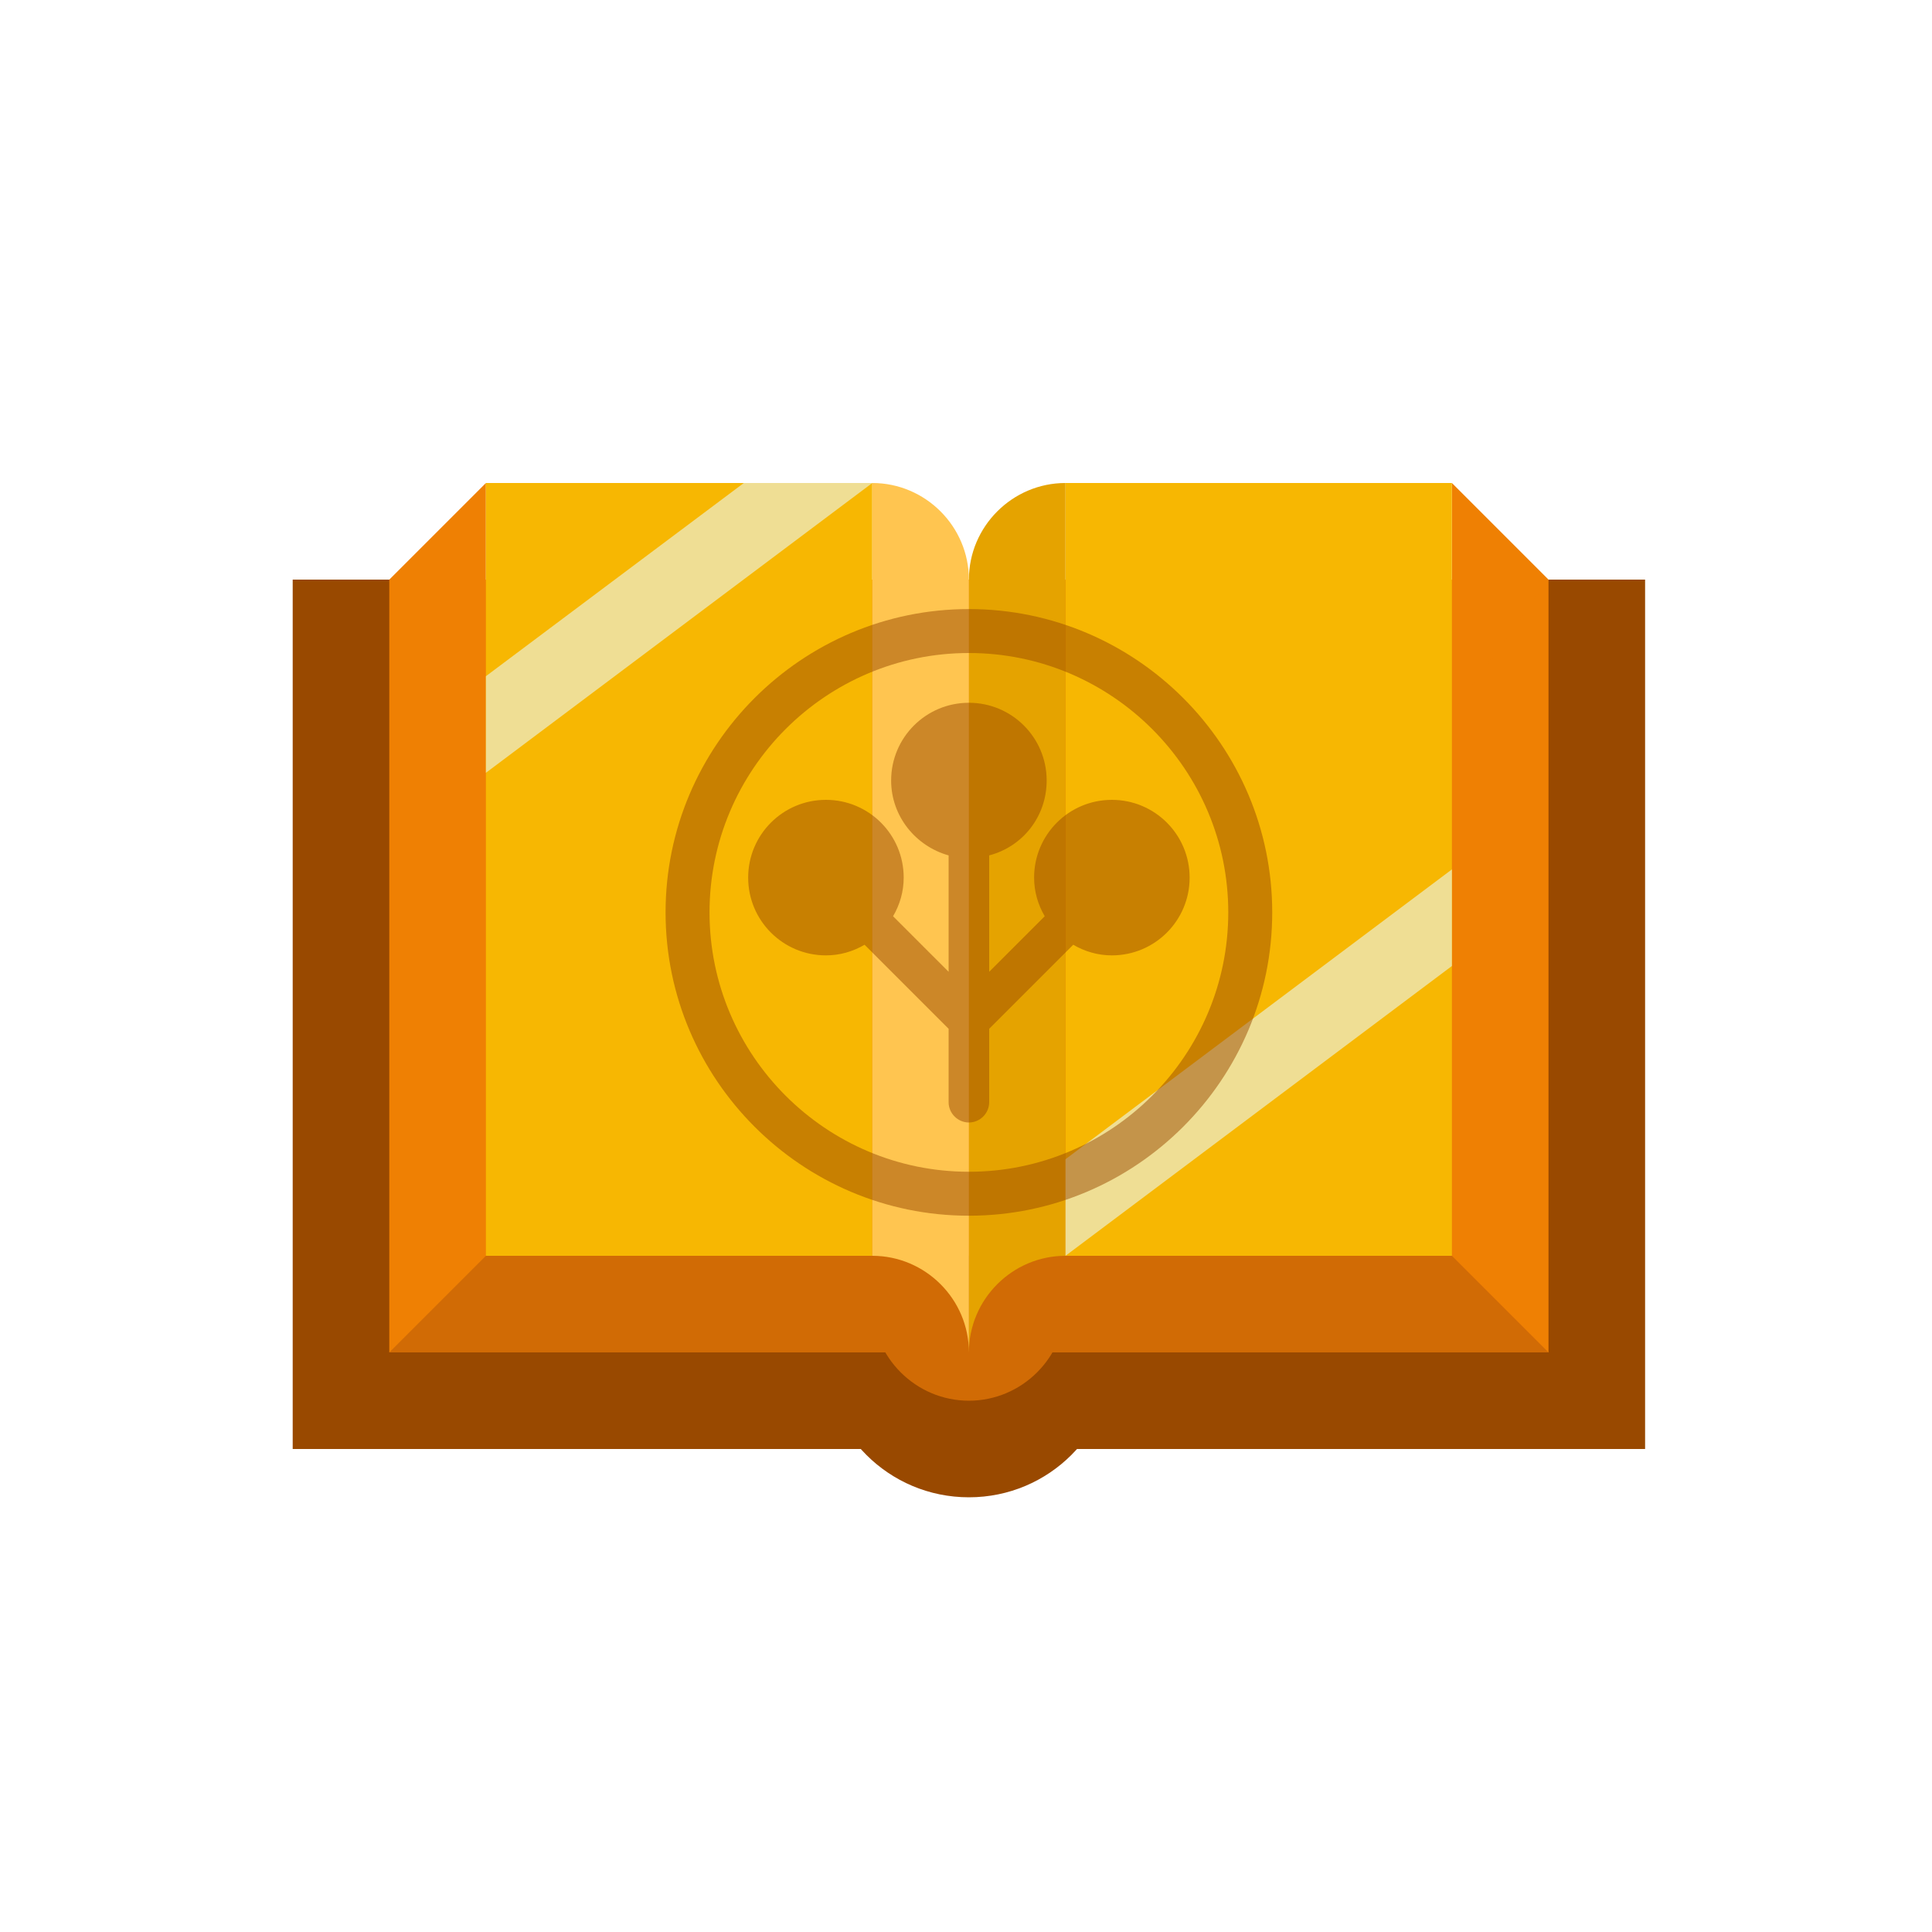 <?xml version="1.0" encoding="UTF-8"?><svg xmlns="http://www.w3.org/2000/svg" width="40" height="40" viewBox="0 0 40 40"><g id="a"/><g id="b"><rect x="6.06" y="12" width="28" height="18" style="fill:#994900;"/><path d="M17.06,28h6c0,1.66-1.34,3-3,3h0c-1.66,0-3-1.34-3-3h0Z" style="fill:#994900;"/><rect x="8.06" y="12" width="24" height="16" style="fill:#ef8003;"/><path d="M18.06,26h4v1c0,1.1-.9,2-2,2h0c-1.1,0-2-.9-2-2v-1h0Z" style="fill:#d16b05;"/><polygon points="30.06 10 32.06 12 30.06 14.78 30.06 10" style="fill:#ef8003;"/><polygon points="10.06 16 8.06 12 10.06 10 10.06 16" style="fill:#ef8003;"/><polygon points="8.06 28 10.06 26 30.06 26 32.06 28 8.06 28" style="fill:#d16b05;"/><polygon points="22.06 10 22.06 26 22.37 26 30.06 26 30.06 10 22.06 10" style="fill:#f7b702;"/><path d="M20.06,12V28c0-1.1,.9-2,2-2V10c-1.1,0-2,.9-2,2Z" style="fill:#e5a300;"/><polygon points="18.06 10 18.06 26 17.76 26 10.06 26 10.06 10 18.06 10" style="fill:#f7b702;"/><path d="M20.06,12V28c0-1.1-.9-2-2-2V10c1.1,0,2,.9,2,2Z" style="fill:#ffc550;"/><polygon points="30.06 20 22.06 26 22.06 24 30.06 18 30.06 20" style="fill:#efde94;"/><polygon points="18.06 10 10.06 16 10.06 14 15.4 10 18.06 10" style="fill:#efde94;"/><g style="opacity:.5;"><path d="M23.02,16.56c-.89,0-1.61,.72-1.61,1.61,0,.29,.08,.56,.22,.8l-1.15,1.15v-2.41c.69-.18,1.19-.8,1.19-1.55,0-.89-.72-1.61-1.61-1.61s-1.61,.72-1.61,1.61c0,.74,.51,1.36,1.19,1.55v2.41l-1.15-1.15c.14-.24,.22-.51,.22-.8,0-.89-.72-1.61-1.61-1.61s-1.61,.72-1.61,1.61,.72,1.61,1.61,1.61c.29,0,.56-.08,.8-.22l1.74,1.74v1.52c0,.23,.19,.42,.42,.42s.42-.19,.42-.42v-1.52l1.74-1.74c.24,.14,.51,.22,.8,.22,.89,0,1.61-.72,1.61-1.61s-.72-1.61-1.61-1.61Z" style="fill:#994900;"/><path d="M20.06,12.61c-3.46,0-6.28,2.82-6.28,6.28s2.82,6.28,6.28,6.28,6.28-2.82,6.28-6.28-2.82-6.28-6.28-6.28Zm0,11.65c-2.96,0-5.37-2.41-5.37-5.37s2.41-5.37,5.37-5.37,5.37,2.41,5.37,5.37-2.41,5.37-5.37,5.37Z" style="fill:#994900;"/></g></g><g id="c"/></svg>